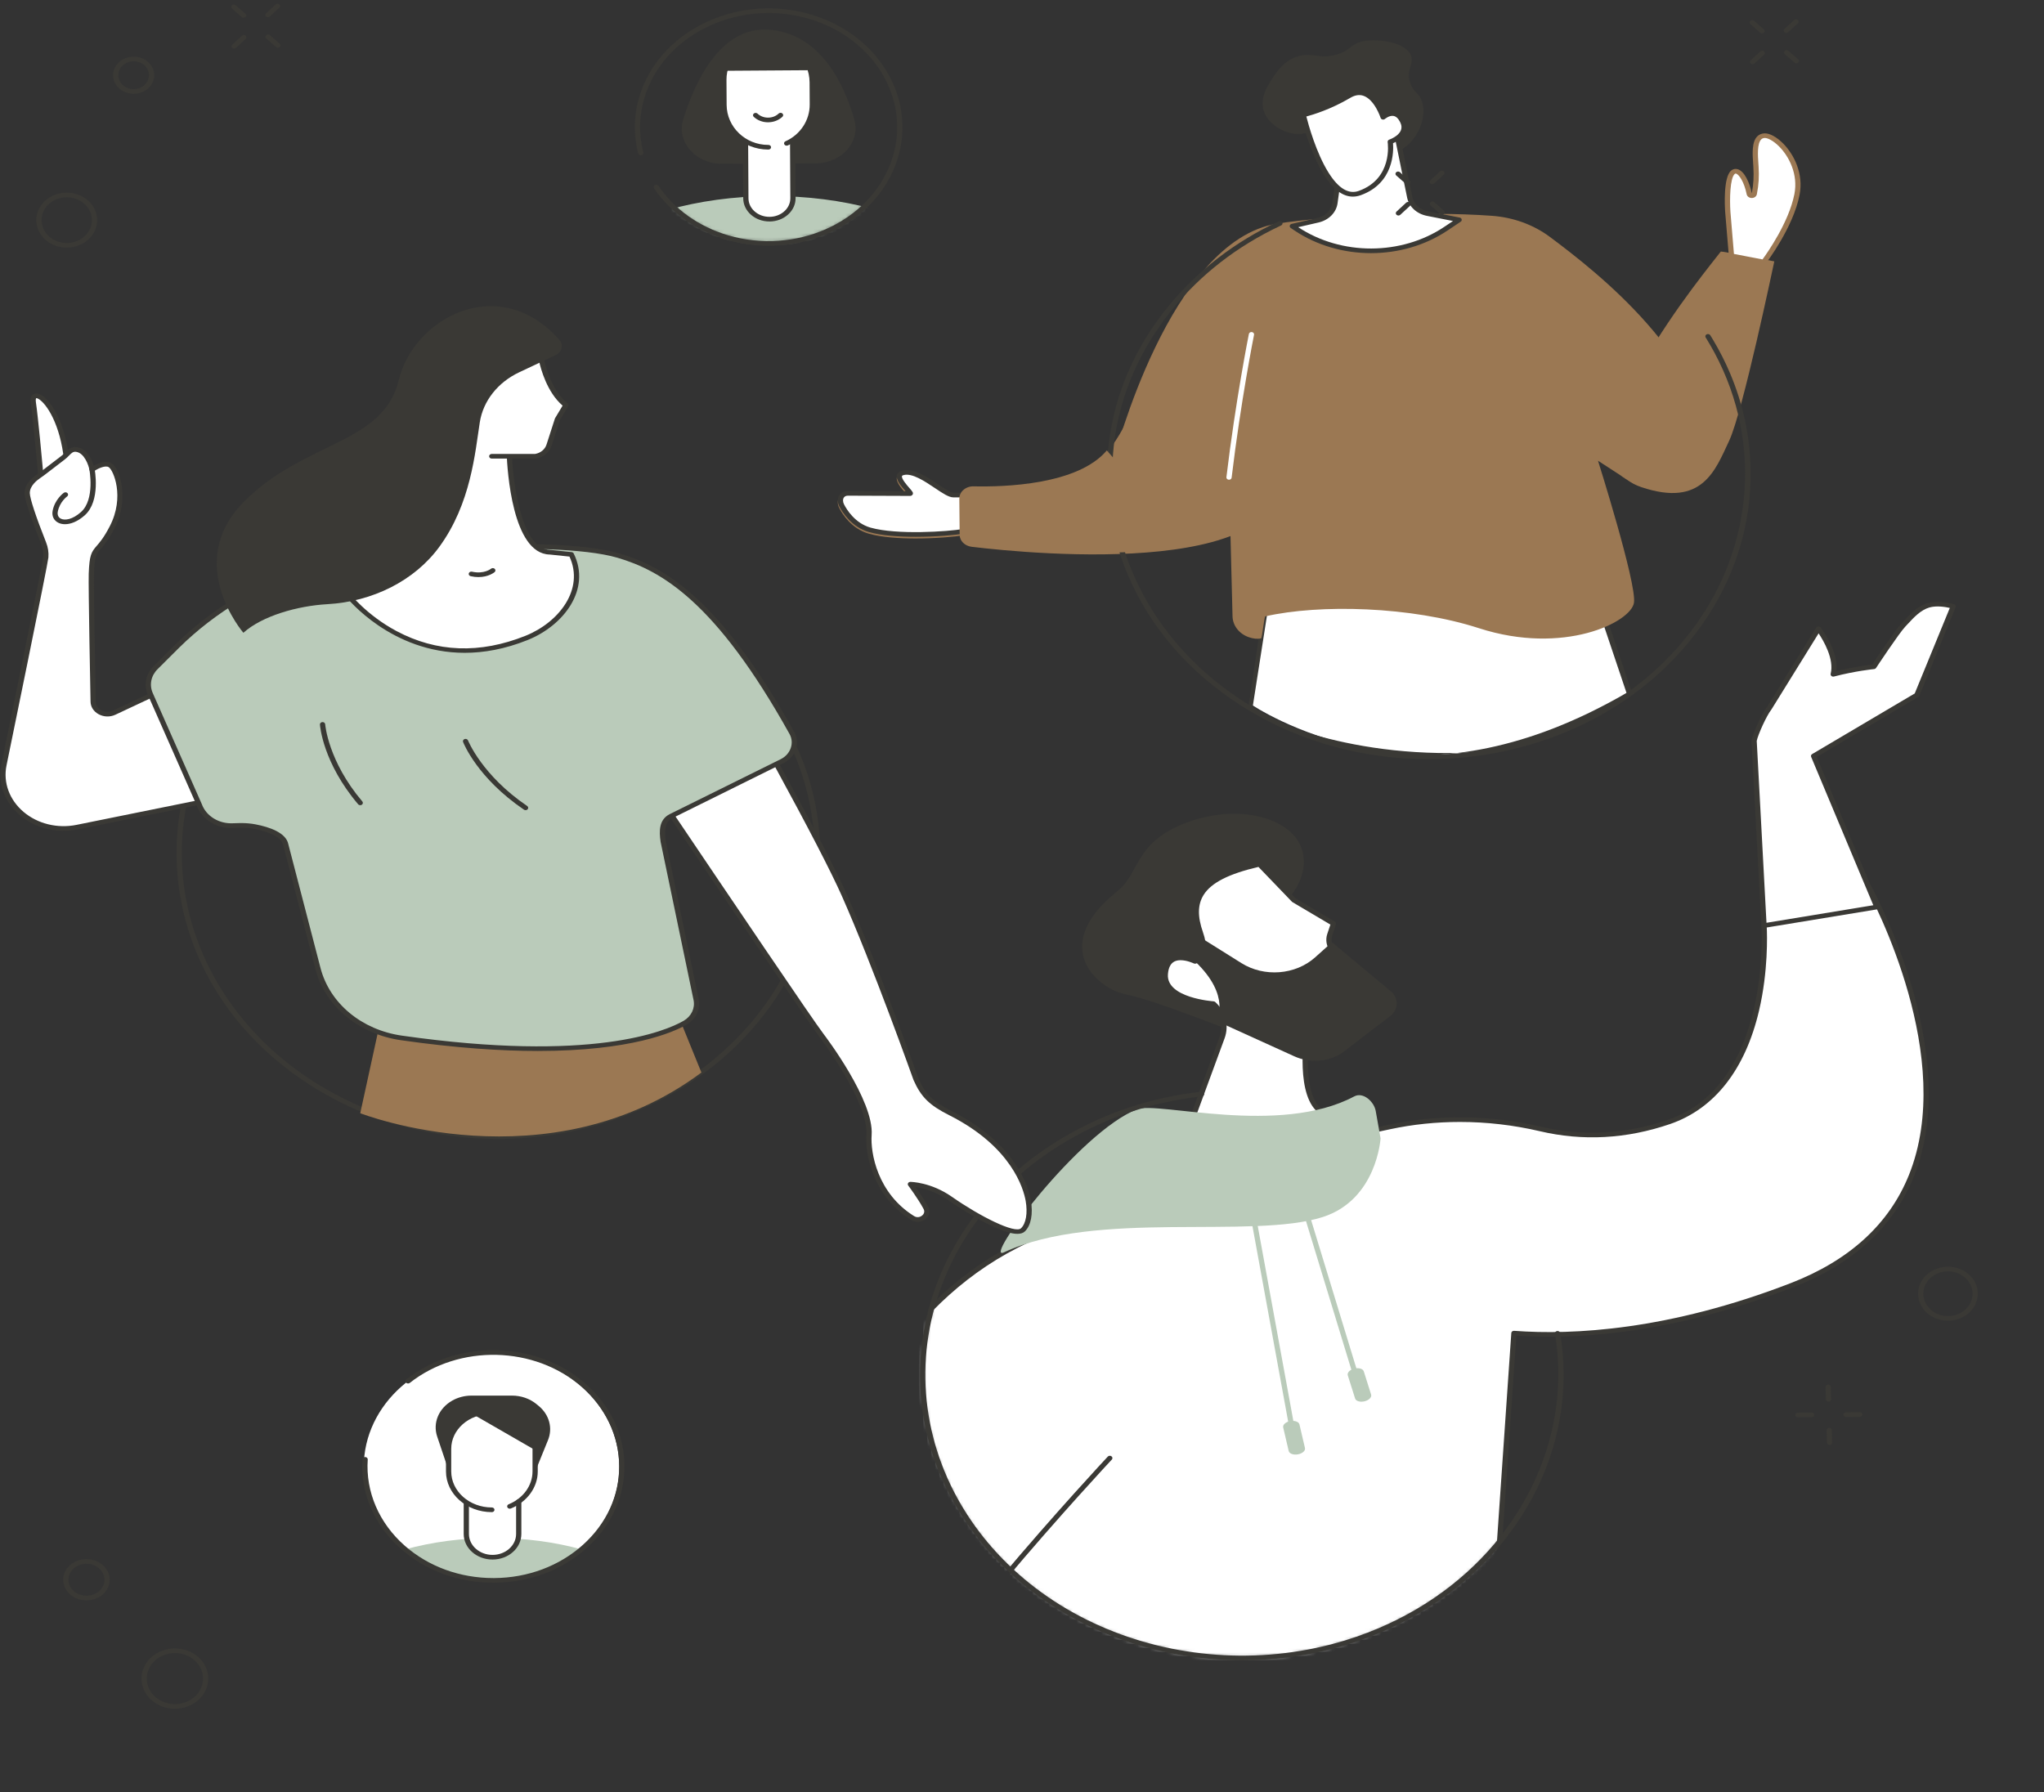 <svg width="504" height="442" viewBox="0 0 504 442" fill="none" xmlns="http://www.w3.org/2000/svg">
<rect x="0" y="0" width="504" height="442" fill="#333333" stroke="none"/>
<g clip-path="url(#clip0_1059_3191)">
<path d="M401.757 170.95L393.038 145.018L313.779 138.742L308.578 173.748C308.581 173.748 351.878 203.426 401.757 170.95Z" fill="white"/>
<path d="M366.765 185.342C332.854 187.885 310.667 176.429 308.249 175.063C307.965 174.902 307.899 173.972 307.942 173.674L313.143 138.668C313.189 138.365 313.505 138.148 313.841 138.174L393.099 144.45C393.363 144.47 393.587 144.631 393.662 144.855L402.382 170.787C402.433 170.94 402.456 171.136 402.318 171.238C394.19 177.341 381.651 182.284 366.765 185.342ZM308.835 174.609C318.442 180.139 351.218 199.787 401.058 170.874L392.545 145.556L314.344 139.364L308.835 174.609Z" fill="#3A3935"/>
<path d="M254.883 122.286C254.883 122.286 246.016 122.574 235.057 122.536C232.75 122.528 226.567 115.995 222.595 117.103C219.743 117.898 225.136 122.184 224.395 122.182C217.37 122.156 211.307 122.133 209.11 122.123C207.39 122.115 206.813 123.67 207.525 125.053C208.544 127.031 210.767 130.027 214.444 131.072C221.015 132.942 233.698 132.099 237.621 131.426C246.195 129.956 252.996 129.846 252.996 129.846L254.883 122.286Z" fill="white"/>
<path d="M225.79 132.786C221.631 132.786 217.323 132.49 214.247 131.614C209.962 130.396 207.707 126.785 206.937 125.287C206.438 124.316 206.466 123.248 207.015 122.499C207.469 121.883 208.236 121.544 209.114 121.549C211.197 121.559 216.748 121.579 223.303 121.605C223.274 121.572 223.245 121.541 223.219 121.511C222.185 120.336 220.769 118.728 221.189 117.541C221.304 117.214 221.608 116.779 222.404 116.557C225.144 115.793 228.584 118.091 231.347 119.936C232.769 120.886 234.377 121.962 235.061 121.964C245.883 122 254.772 121.717 254.861 121.714C255.062 121.707 255.252 121.783 255.381 121.918C255.51 122.053 255.559 122.234 255.516 122.407L253.626 129.968C253.563 130.225 253.304 130.411 253.006 130.416C252.937 130.416 246.156 130.544 237.743 131.986C235.592 132.355 230.799 132.786 225.79 132.786ZM209.094 122.693C208.643 122.693 208.307 122.838 208.098 123.121C207.79 123.539 207.796 124.204 208.112 124.815C208.813 126.174 210.849 129.448 214.64 130.528C221.105 132.368 233.771 131.504 237.496 130.867C244.694 129.634 250.722 129.349 252.469 129.29L254.068 122.881C251.607 122.95 243.987 123.139 235.049 123.108C233.935 123.103 232.444 122.109 230.56 120.848C228.033 119.161 224.888 117.059 222.786 117.648C222.467 117.737 222.429 117.846 222.415 117.882C222.197 118.499 223.624 120.119 224.233 120.81C224.986 121.666 225.27 121.987 225.034 122.407C224.917 122.622 224.67 122.751 224.391 122.751H224.388C217.363 122.726 211.297 122.703 209.103 122.693C209.103 122.693 209.1 122.693 209.094 122.693Z" fill="#9B7853"/>
<path d="M314.929 55.145C326.329 53.344 350.802 51.96 367.922 53.221C373.167 53.609 378.138 55.423 382.162 58.422C393.955 67.213 420.746 88.115 422.638 113.904C422.747 115.375 422.004 116.797 420.694 117.714L420.467 116.593C414.019 121.123 405.793 121.982 399.573 117.214L394.027 113.614C394.027 113.614 403.553 143.748 402.904 148.589C402.255 153.431 385.554 161.671 364.665 154.911C347.932 149.496 325.312 148.949 311.971 151.996C311.753 152.047 311.178 157.365 310.966 157.416C310.009 157.648 308.958 157.482 307.967 157.146C305.558 156.328 303.969 154.279 303.912 152.001L303.045 117.732L274.734 112.911C274.732 112.916 288.403 59.339 314.929 55.145Z" fill="#9B7853"/>
<path d="M437.5 64.453C437.181 65.862 429.743 101.517 426.365 108.695C422.913 116.039 419.739 125.179 404.701 120.124C382.241 112.573 421.977 65.202 424.314 62.027C424.395 61.92 437.509 64.417 437.5 64.453Z" fill="#9B7853"/>
<path d="M236.62 131.866L236.539 123.453C236.522 121.74 238.113 120.357 240.052 120.4C247.778 120.573 266.007 120.018 273.046 111.436C278.963 104.222 280.755 95.564 280.755 95.564C280.755 95.564 310.59 91.601 315.737 112.957C323.035 143.241 254.737 136.659 239.584 134.838C237.895 134.636 236.634 133.37 236.62 131.866Z" fill="#9B7853"/>
<path d="M426.938 63.089L426.033 52.292C426.033 52.292 425.462 44.032 427.297 42.487C428.647 41.353 430.56 44.026 431.318 47.785C431.444 48.409 432.444 48.412 432.565 47.79C433.036 45.339 433.13 43.558 432.975 41.043C432.812 38.334 432.229 33.559 435.112 33.454C437.996 33.35 444.67 39.972 443.085 47.986C441.5 56 434.888 64.612 434.888 64.612L426.938 63.089Z" fill="white"/>
<path d="M434.887 65.182C434.841 65.182 434.795 65.177 434.749 65.169L426.802 63.645C426.52 63.592 426.314 63.383 426.293 63.13L425.389 52.334C425.288 50.902 424.898 43.716 426.851 42.075C427.316 41.683 427.893 41.558 428.473 41.726C430.145 42.211 431.426 45.067 431.954 47.686C432.377 45.34 432.483 43.607 432.331 41.074L432.285 40.386C432.118 37.981 431.911 34.984 433.324 33.606C433.787 33.152 434.378 32.91 435.088 32.884C436.343 32.839 438.072 33.766 439.663 35.369C442.314 38.039 444.772 42.781 443.724 48.086C442.133 56.128 435.697 64.58 435.424 64.934C435.3 65.09 435.096 65.182 434.887 65.182ZM427.549 62.621L434.591 63.971C435.783 62.346 441.076 54.829 442.449 47.888C443.42 42.98 441.142 38.592 438.689 36.12C437.216 34.638 435.823 34.001 435.139 34.026C434.783 34.039 434.511 34.148 434.284 34.37C433.235 35.394 433.439 38.358 433.574 40.317L433.62 41.013C433.778 43.637 433.669 45.436 433.201 47.885C433.095 48.435 432.58 48.823 431.951 48.825C431.949 48.825 431.946 48.825 431.946 48.825C431.311 48.825 430.794 48.441 430.682 47.885C430.05 44.756 428.752 43.008 428.071 42.809C427.985 42.784 427.896 42.771 427.744 42.898C426.566 43.887 426.469 49.162 426.681 52.255L427.549 62.621Z" fill="#9B7853"/>
<path d="M324.771 32.827C322.919 32.085 321.96 33.321 319.197 32.985C316.264 32.628 313.036 30.712 311.824 27.906C310.362 24.52 312.47 21.292 313.797 19.256C315.118 17.23 316.801 14.975 319.719 14.001C323.525 12.732 325.116 14.682 329.473 13.484C333.014 12.511 332.756 11.005 335.909 10.212C338.537 9.552 346.111 9.93 347.808 13.484C348.882 15.739 346.565 17.113 347.719 20.453C348.414 22.459 349.506 22.706 350.301 24.255C352.277 28.098 349.802 34.85 345.088 37.11C338.692 40.181 327.968 34.106 324.771 32.827Z" fill="#3A3935"/>
<path d="M330.653 39.273L329.165 50.054C328.881 52.108 327.206 53.8 324.938 54.32L318.656 55.765L319.541 56.358C330.463 63.7 345.588 63.712 356.525 56.389L359.779 54.21L351.975 52.671C349.732 52.228 348.009 50.643 347.601 48.648L344.359 32.766L330.653 39.273Z" fill="white"/>
<path d="M338.057 62.425C331.386 62.425 324.714 60.555 319.15 56.815L318.266 56.221C318.068 56.088 317.976 55.869 318.025 55.655C318.073 55.441 318.257 55.27 318.496 55.214L324.78 53.77C326.805 53.303 328.275 51.82 328.528 49.986L330.016 39.205C330.041 39.021 330.165 38.858 330.352 38.772L344.057 32.264C344.238 32.177 344.456 32.172 344.646 32.253C344.833 32.332 344.965 32.485 345.002 32.666L348.245 48.548C348.607 50.322 350.129 51.724 352.122 52.116L359.925 53.655C360.172 53.703 360.362 53.874 360.417 54.091C360.468 54.307 360.376 54.534 360.175 54.666L356.921 56.845C351.364 60.565 344.709 62.425 338.057 62.425ZM320.107 56.022C330.745 63.065 345.528 63.037 356.134 55.935L358.277 54.501L351.835 53.229C349.333 52.735 347.42 50.977 346.967 48.75L343.882 33.64L331.256 39.633L329.809 50.121C329.49 52.422 327.643 54.287 325.104 54.87L320.107 56.022Z" fill="#3A3935"/>
<path d="M342.798 34.953C342.798 34.953 347.618 33.35 345.808 29.831C343.996 26.315 341.049 28.912 341.049 28.912C341.049 28.912 338.309 20.248 332.554 23.665C326.798 27.082 321.344 28.323 321.344 28.323C321.344 28.323 323.371 37.043 327.01 42.845C329.205 46.343 331.988 48.782 335.268 47.605C344.249 44.386 342.798 34.953 342.798 34.953Z" fill="white"/>
<path d="M333.583 48.486C331.082 48.486 328.689 46.69 326.452 43.123C322.804 37.31 320.8 28.8 320.716 28.441C320.647 28.142 320.854 27.849 321.187 27.773C321.242 27.76 326.61 26.512 332.196 23.194C333.71 22.294 335.189 22.07 336.588 22.526C339.233 23.388 340.781 26.491 341.384 27.972C341.981 27.64 342.863 27.307 343.817 27.459C344.888 27.63 345.755 28.351 346.399 29.6C346.959 30.691 347.016 31.733 346.562 32.698C345.893 34.128 344.282 34.971 343.486 35.313C343.638 37.254 343.725 45.197 335.519 48.137C334.867 48.369 334.221 48.486 333.583 48.486ZM322.112 28.729C322.609 30.678 324.536 37.716 327.584 42.572C330.025 46.461 332.526 47.979 335.031 47.08C343.426 44.071 342.214 35.399 342.159 35.032C342.119 34.77 342.291 34.518 342.57 34.423C342.59 34.416 344.701 33.692 345.367 32.258C345.681 31.587 345.632 30.871 345.221 30.074C344.764 29.187 344.213 28.685 343.584 28.586C342.556 28.423 341.519 29.312 341.507 29.322C341.344 29.465 341.108 29.521 340.887 29.47C340.666 29.419 340.491 29.266 340.427 29.073C340.413 29.027 338.951 24.517 336.137 23.602C335.134 23.276 334.083 23.454 332.917 24.147C328.181 26.955 323.7 28.303 322.112 28.729Z" fill="#3A3935"/>
<path d="M303.045 118.302C303.022 118.302 302.999 118.302 302.976 118.299C302.62 118.266 302.365 117.986 302.402 117.672C304.685 98.618 307.911 82.514 307.945 82.353C308.008 82.042 308.344 81.836 308.695 81.892C309.045 81.948 309.281 82.244 309.218 82.555C309.186 82.715 305.966 98.781 303.689 117.795C303.651 118.085 303.37 118.302 303.045 118.302Z" fill="white"/>
<path d="M152.69 361.747C152.69 346.303 138.591 333.781 121.195 333.781C103.801 333.781 89.699 346.303 89.699 361.747C89.699 377.193 103.798 389.712 121.195 389.712C138.591 389.712 152.69 377.191 152.69 361.747Z" fill="white"/>
<path d="M143.365 382.076C137.692 386.826 130.05 389.743 121.632 389.743C113.216 389.743 105.574 386.826 99.898 382.076C106.461 380.272 113.834 379.258 121.632 379.258C129.429 379.258 136.802 380.272 143.365 382.076Z" fill="#BACBBA"/>
<path d="M111.481 345.405C112.908 344.589 114.571 344.156 116.269 344.156H126.264C128.495 344.156 130.643 344.905 132.281 346.253L132.829 346.704C135.426 348.845 136.333 352.152 135.13 355.113L131.844 363.206L110.772 363.089L107.796 354.247C106.67 350.896 108.172 347.296 111.481 345.405Z" fill="#3A3935"/>
<path d="M116.696 348.936C116.742 348.918 116.833 348.883 116.833 348.883L131.958 357.597V362.854C131.958 365.861 130.372 368.536 127.908 370.272V378.28C127.908 381.448 125.016 384.013 121.446 384.013C117.876 384.013 114.984 381.448 114.984 378.28V370.478C112.341 368.755 110.621 365.988 110.621 362.854V357.279C110.621 353.566 113.114 350.368 116.696 348.936Z" fill="white"/>
<path d="M121.285 372.893C115.047 372.893 109.969 368.39 109.969 362.853V357.278C109.969 351.917 114.886 347.555 120.926 347.555H131.952C132.308 347.555 132.598 347.812 132.598 348.128V362.851C132.598 366.778 129.996 370.365 125.966 371.994C125.639 372.123 125.257 371.999 125.11 371.708C124.961 371.42 125.105 371.079 125.432 370.949C129.002 369.507 131.305 366.329 131.305 362.851V348.701H120.926C115.595 348.701 111.261 352.549 111.261 357.276V362.851C111.261 367.753 115.756 371.741 121.282 371.741C121.638 371.741 121.928 371.999 121.928 372.315C121.928 372.631 121.641 372.893 121.285 372.893Z" fill="#3A3935"/>
<path d="M121.639 390.296C113.088 390.296 105.035 387.366 98.943 382.033C92.292 376.211 88.805 368.123 89.382 359.842C89.405 359.526 89.704 359.281 90.069 359.304C90.425 359.324 90.698 359.594 90.675 359.913C90.123 367.863 93.469 375.63 99.854 381.218C105.704 386.337 113.433 389.15 121.641 389.15C121.713 389.15 121.785 389.15 121.86 389.15C130.149 389.099 137.92 386.189 143.739 380.953C149.561 375.716 152.735 368.783 152.68 361.429C152.623 354.075 149.343 347.18 143.441 342.015C131.837 331.858 113.215 331.423 101.046 341.024C100.779 341.235 100.371 341.212 100.132 340.975C99.894 340.738 99.92 340.377 100.187 340.165C112.861 330.164 132.26 330.617 144.348 341.197C150.494 346.576 153.912 353.759 153.973 361.419C154.03 369.078 150.724 376.302 144.658 381.755C138.595 387.208 130.499 390.24 121.865 390.294C121.788 390.296 121.713 390.296 121.639 390.296Z" fill="#3A3935"/>
<path d="M121.444 384.584C117.524 384.584 114.336 381.755 114.336 378.277V370.674C114.336 370.358 114.626 370.1 114.982 370.1C115.338 370.1 115.628 370.358 115.628 370.674V378.277C115.628 381.121 118.236 383.437 121.444 383.437C124.652 383.437 127.26 381.124 127.26 378.277V370.269C127.26 369.953 127.55 369.695 127.907 369.695C128.263 369.695 128.553 369.953 128.553 370.269V378.277C128.553 381.753 125.365 384.584 121.444 384.584Z" fill="#3A3935"/>
<mask id="mask0_1059_3191" style="mask-type:luminance" maskUnits="userSpaceOnUse" x="180" y="132" width="324" height="277">
<path d="M431.821 137.735L237.438 185.237L180.312 270.032L230.81 319.025C224.347 338.207 227.182 359.7 240.644 377.679C264.689 409.798 313.531 418.543 349.734 397.208C371.579 384.335 383.826 363.456 384.825 341.861L459.847 329.492L503.092 248.282L492.023 132.078L431.821 137.735Z" fill="white"/>
</mask>
<g mask="url(#mask0_1059_3191)">
<path d="M305.856 255.103C305.856 255.103 284.735 246.572 277.65 245.224C270.564 243.876 258.453 233.375 275.516 219.771C281.044 215.362 279.723 208.021 291.734 203.183C303.745 198.344 316.176 200.92 320.111 207.494C324.045 214.068 318.847 222.286 313.579 224.722C308.312 227.158 305.856 255.103 305.856 255.103Z" fill="#3A3935"/>
<path d="M296.424 269.227L290.686 284.829C290.686 284.829 330.082 282.721 328.574 277.541C328.146 276.073 327.141 275.006 325.915 274.234C319.86 270.412 322.325 254.557 322.325 254.557L332.805 246.681C334.726 245.236 335.103 242.737 333.678 240.897L328.569 234.297C327.707 233.184 327.454 231.785 327.885 230.488L328.79 227.756L319.033 221.98L310.523 213.133C296.941 216.226 292.814 221.009 296.005 230.101C298.05 235.931 294.664 237.075 294.664 237.075C294.664 237.075 287.817 233.732 287.334 240.219C286.852 246.707 299.196 247.499 299.196 247.499C301.591 249.729 302.413 252.944 301.336 255.872L296.424 269.227Z" fill="white"/>
<path d="M290.687 285.402C290.489 285.402 290.299 285.321 290.175 285.178C290.043 285.028 290.006 284.829 290.072 284.648L295.811 269.046L300.722 255.691C301.701 253.029 301 250.121 298.892 248.05C297.017 247.892 286.206 246.692 286.692 240.179C286.844 238.127 287.622 236.749 289.004 236.076C291.057 235.08 293.737 236.038 294.656 236.425C295.282 236.051 296.916 234.614 295.391 230.267C293.915 226.06 294.001 222.737 295.658 220.105C297.752 216.774 302.425 214.382 310.366 212.572C310.607 212.519 310.86 212.588 311.018 212.756L319.468 221.544L329.15 227.278C329.385 227.418 329.491 227.675 329.411 227.917L328.506 230.649C328.13 231.785 328.348 232.996 329.104 233.969L334.213 240.568C335.833 242.66 335.408 245.476 333.225 247.117L322.937 254.851C322.676 256.739 320.993 270.419 326.292 273.765C327.8 274.716 328.776 275.939 329.201 277.396C329.354 277.921 329.224 278.451 328.828 278.935C325.135 283.438 294.237 285.214 290.724 285.402C290.713 285.402 290.698 285.402 290.687 285.402ZM291.106 236.785C290.586 236.785 290.072 236.869 289.621 237.088C288.653 237.559 288.102 238.624 287.981 240.258C287.545 246.1 299.125 246.921 299.243 246.929C299.403 246.939 299.553 247.002 299.665 247.104C302.227 249.489 303.103 252.919 301.951 256.051L291.6 284.202C301.601 283.621 325.054 281.588 327.785 278.26C328.004 277.995 327.989 277.812 327.952 277.684C327.607 276.494 326.797 275.49 325.545 274.7C319.244 270.723 321.588 255.139 321.691 254.479C321.711 254.338 321.791 254.211 321.912 254.119L332.392 246.243C334.067 244.984 334.391 242.826 333.151 241.221L328.041 234.621C327.065 233.36 326.783 231.795 327.268 230.328L328.041 228.001L318.681 222.459C318.632 222.431 318.586 222.395 318.549 222.355L310.303 213.78C302.965 215.493 298.668 217.687 296.793 220.67C295.299 223.045 295.248 225.988 296.632 229.933C298.835 236.204 295.064 237.559 294.903 237.615C294.725 237.674 294.527 237.664 294.36 237.582C294.331 237.567 292.697 236.785 291.106 236.785Z" fill="#3A3935"/>
<path d="M292.796 229.161L306.094 237.496C311.732 241.03 319.426 240.431 324.283 236.079L328.433 232.359L343.259 244.719C345.045 246.572 344.672 249.383 342.449 250.817L330.883 259.677C327.459 261.886 322.924 262.199 319.153 260.49L299.922 251.755C299.922 251.755 303.71 245.657 294.663 237.073C285.616 228.488 292.796 229.161 292.796 229.161Z" fill="#3A3935"/>
<path d="M459.943 217.141L434.964 228.243C434.964 228.243 437.825 267.644 411.557 276.662C398.92 281.001 387.876 280.3 379.815 278.405C367.611 275.535 354.816 275.299 342.543 277.928L293.238 288.487C265.991 294.323 245.266 313.986 240.564 338.504C235.538 364.719 230.09 399.317 229.4 428.883C229.274 434.333 235.234 438.267 241.07 436.558L368.447 399.231L373.292 328.755C389.218 329.937 412.47 328.286 441.774 316.96C503.734 293.01 459.943 217.141 459.943 217.141Z" fill="white"/>
<path d="M238.251 437.536C236.258 437.536 234.305 436.97 232.633 435.874C230.103 434.215 228.69 431.662 228.756 428.867C229.463 398.573 235.224 362.953 239.929 338.404C244.679 313.639 265.545 293.825 293.091 287.926L342.396 277.367C354.565 274.76 367.564 274.926 379.983 277.846C390.351 280.285 400.895 279.704 411.326 276.124C436.845 267.363 434.349 228.665 434.32 228.275C434.303 228.046 434.444 227.829 434.676 227.725L459.655 216.623C459.973 216.483 460.358 216.595 460.519 216.875C460.76 217.293 484.47 258.98 471.904 290.159C466.907 302.558 456.857 311.751 442.034 317.479C412.081 329.055 388.55 330.368 373.897 329.369L369.092 399.261C369.075 399.495 368.9 399.696 368.65 399.77L241.273 437.097C240.276 437.39 239.259 437.536 238.251 437.536ZM359.99 276.674C354.143 276.674 348.333 277.275 342.7 278.483L293.395 289.042C266.355 294.834 245.868 314.286 241.207 338.598C236.508 363.108 230.758 398.667 230.051 428.892C229.994 431.311 231.217 433.52 233.403 434.952C235.577 436.376 238.3 436.764 240.871 436.009L367.831 398.804L372.651 328.716C372.662 328.561 372.742 328.418 372.872 328.316C373.004 328.214 373.176 328.166 373.348 328.179C387.804 329.251 411.363 328.084 441.52 316.429C456.004 310.831 465.818 301.862 470.689 289.774C482.318 260.911 462.308 222.754 459.655 217.907L435.635 228.581C435.733 230.51 436.02 239.461 433.748 249.18C430.342 263.742 422.748 273.43 411.794 277.189C401.104 280.858 390.288 281.452 379.653 278.949C373.188 277.436 366.565 276.674 359.99 276.674Z" fill="#3A3935"/>
<path d="M432.52 182.681C432.769 181.177 434.984 176.257 436.233 174.664L448.388 155.054C448.388 155.054 453.265 161.358 452.03 166.281C457.472 164.862 462.036 164.426 462.036 164.426C462.036 164.426 467.717 155.813 469.311 154.147C470.905 152.483 472.872 150.006 475.569 149.252C478.272 148.495 481.618 149.537 481.618 149.537L472.66 171.38L447.187 186.434L462.788 223.669L434.961 228.243L432.52 182.681Z" fill="white"/>
<path d="M434.963 228.816C434.819 228.816 434.675 228.773 434.56 228.691C434.414 228.589 434.325 228.434 434.316 228.268L431.872 182.708C431.869 182.67 431.872 182.634 431.878 182.598C432.136 181.047 434.368 176.057 435.681 174.363L447.818 154.778C447.927 154.605 448.128 154.49 448.352 154.483C448.568 154.475 448.792 154.567 448.918 154.732C449.11 154.982 453.381 160.573 452.824 165.485C457.014 164.461 460.57 164.015 461.639 163.893C462.598 162.445 467.34 155.324 468.816 153.779C469.037 153.55 469.261 153.305 469.497 153.051C470.999 151.428 472.868 149.409 475.37 148.709C478.245 147.903 481.683 148.956 481.826 149.002C481.99 149.053 482.122 149.16 482.197 149.297C482.272 149.435 482.28 149.595 482.22 149.738L473.262 171.58C473.216 171.695 473.127 171.794 473.012 171.861L447.965 186.663L463.391 223.473C463.457 223.631 463.442 223.809 463.347 223.957C463.253 224.104 463.089 224.206 462.902 224.237L435.075 228.811C435.04 228.813 435.003 228.816 434.963 228.816ZM433.168 182.713L435.571 227.56L461.914 223.228L446.58 186.635C446.477 186.385 446.577 186.105 446.827 185.957L472.125 171.007L480.775 149.916C479.727 149.674 477.561 149.297 475.763 149.799C473.627 150.398 471.892 152.271 470.499 153.777C470.258 154.037 470.028 154.286 469.804 154.518C468.264 156.129 462.649 164.629 462.592 164.716C462.489 164.874 462.308 164.976 462.104 164.996C462.058 165.001 457.529 165.442 452.209 166.831C451.988 166.887 451.753 166.838 451.586 166.698C451.42 166.561 451.348 166.352 451.397 166.156C452.307 162.53 449.639 158.002 448.424 156.185L436.801 174.941C436.789 174.959 436.778 174.977 436.763 174.992C435.569 176.514 433.446 181.222 433.168 182.713Z" fill="#3A3935"/>
<path d="M194.066 409.961C194.066 409.961 199.236 319.644 265.53 301.43L283.305 349.179C283.305 349.179 220.062 415.86 213.996 436.642C207.927 457.424 194.066 409.961 194.066 409.961Z" fill="white"/>
<path d="M194.065 410.53C194.054 410.53 194.042 410.53 194.031 410.53C193.675 410.515 193.399 410.245 193.419 409.929C193.433 409.702 194.826 386.983 204.324 362.338C209.911 347.844 217.165 335.522 225.888 325.714C236.816 313.424 250.088 305.069 265.339 300.878C265.684 300.783 266.043 300.954 266.149 301.255C266.255 301.558 266.063 301.879 265.724 301.973C231.747 311.309 214.253 340.139 205.562 362.682C196.116 387.179 194.729 409.76 194.714 409.985C194.694 410.293 194.407 410.53 194.065 410.53Z" fill="#3A3935"/>
<path d="M213.994 437.212C213.925 437.212 213.854 437.201 213.785 437.181C213.446 437.079 213.268 436.75 213.383 436.452C222.18 413.746 272.645 359.742 273.154 359.199C273.38 358.957 273.788 358.921 274.064 359.125C274.34 359.329 274.377 359.691 274.147 359.933C273.639 360.473 223.326 414.317 214.606 436.824C214.514 437.061 214.261 437.212 213.994 437.212Z" fill="#3A3935"/>
<path d="M340.414 280.722L339.216 273.957C338.817 271.696 336.137 269.194 333.926 270.371C315.467 280.202 285.448 271.546 280.373 273.544C266.052 279.178 242.125 311.345 247.536 308.832C270.332 298.242 308.76 305.714 326.16 300.12C339.518 295.827 340.414 280.722 340.414 280.722Z" fill="#BACBBA"/>
<path d="M318.462 352.118C318.149 352.118 317.876 351.917 317.824 351.637L307.278 293.899C307.221 293.586 307.462 293.293 307.812 293.242C308.168 293.191 308.496 293.405 308.553 293.716L319.1 351.453C319.157 351.767 318.916 352.06 318.565 352.111C318.531 352.116 318.496 352.118 318.462 352.118Z" fill="#BACBBA"/>
<path d="M334.225 339.475C333.941 339.475 333.68 339.307 333.602 339.052L319.523 292.918C319.428 292.613 319.632 292.297 319.977 292.215C320.322 292.134 320.678 292.312 320.77 292.618L334.852 338.751C334.946 339.057 334.742 339.373 334.398 339.454C334.34 339.47 334.283 339.475 334.225 339.475Z" fill="#BACBBA"/>
<path d="M318.131 350.446C317.022 350.65 316.25 351.346 316.402 352L317.763 357.825C317.916 358.48 318.938 358.845 320.044 358.641C321.152 358.437 321.925 357.741 321.773 357.086L320.411 351.261C320.262 350.609 319.24 350.245 318.131 350.446Z" fill="#BACBBA"/>
<path d="M333.93 337.499C332.842 337.769 332.124 338.51 332.328 339.155L334.14 344.883C334.344 345.525 335.392 345.828 336.481 345.556C337.569 345.286 338.287 344.544 338.083 343.899L336.271 338.171C336.067 337.529 335.019 337.226 333.93 337.499Z" fill="#BACBBA"/>
</g>
<path d="M306.316 409.425C296.801 409.425 287.349 407.911 278.442 404.974C263.849 400.158 250.727 391.514 241.191 379.419C240.824 378.952 240.459 378.478 240.103 378.002C240.097 377.994 240.091 377.987 240.086 377.979C231.355 366.306 226.831 352.908 226.828 339.212C226.828 334.536 227.354 329.825 228.422 325.136C232.613 306.706 244.644 290.826 262.298 280.425C262.31 280.42 262.319 280.412 262.33 280.407C262.339 280.402 262.347 280.397 262.356 280.392C262.356 280.392 262.359 280.392 262.359 280.389C262.367 280.384 262.379 280.379 262.387 280.374C262.387 280.374 262.387 280.374 262.39 280.374C272.678 274.33 284.054 270.576 296.212 269.216C296.568 269.175 296.89 269.399 296.936 269.713C296.982 270.026 296.729 270.314 296.376 270.355C296.281 270.365 296.186 270.375 296.091 270.388C296.089 270.388 296.089 270.388 296.086 270.388C284.201 271.756 273.074 275.456 263.019 281.383C246.706 290.997 235.272 305.363 230.527 322.102C230.525 322.114 230.522 322.13 230.516 322.142C225.159 341.029 229.045 361.159 241.183 377.372C264.992 409.178 313.531 417.864 349.374 396.741C349.383 396.736 349.392 396.73 349.397 396.728C349.397 396.728 349.4 396.725 349.403 396.725C349.409 396.723 349.415 396.718 349.42 396.715C349.42 396.715 349.423 396.713 349.426 396.713C349.429 396.71 349.438 396.707 349.44 396.705C373.112 382.726 386.375 358.045 383.96 333.043C383.96 333.041 383.96 333.038 383.96 333.036C383.845 331.861 383.699 330.686 383.515 329.509L383.46 329.16C383.46 329.157 383.46 329.157 383.46 329.155V329.152C383.446 329.063 383.432 328.971 383.414 328.882C383.409 328.854 383.409 328.826 383.409 328.798C383.409 328.518 383.638 328.273 383.96 328.23C384.313 328.184 384.644 328.4 384.695 328.714C384.733 328.933 384.767 329.152 384.802 329.371L384.804 329.389V329.392C384.839 329.613 384.873 329.835 384.905 330.057C385.336 333.043 385.551 336.042 385.551 339.034C385.551 347.05 384.006 355.026 380.97 362.622C380.315 364.257 379.592 365.875 378.802 367.473C378.497 368.085 378.184 368.691 377.863 369.292C377.86 369.3 377.854 369.308 377.851 369.315C377.848 369.32 377.845 369.326 377.842 369.331C377.842 369.333 377.842 369.333 377.84 369.336C376.085 372.61 374.057 375.744 371.774 378.715C371.768 378.726 371.759 378.736 371.751 378.748C366.053 386.163 358.869 392.478 350.397 397.518C350.391 397.52 350.385 397.523 350.382 397.528C350.377 397.531 350.377 397.533 350.371 397.536C350.279 397.589 350.187 397.645 350.098 397.699C336.622 405.628 321.386 409.425 306.316 409.425Z" fill="#3A3935"/>
<path d="M150.9 276.327C141.994 279.298 132.548 280.83 123.044 280.858C107.474 280.903 91.764 276.906 78.044 268.558C77.513 268.234 76.987 267.906 76.462 267.572C76.453 267.567 76.444 267.559 76.436 267.554C63.635 259.352 54.088 248.222 48.657 235.399C46.801 231.022 45.429 226.448 44.567 221.726C41.184 203.166 46.152 184.547 58.554 169.302C58.56 169.294 58.568 169.284 58.574 169.276C58.58 169.269 58.586 169.261 58.591 169.253C58.591 169.253 58.591 169.251 58.594 169.251C58.6 169.243 58.609 169.235 58.614 169.225C58.614 169.225 58.614 169.225 58.614 169.223C65.846 160.355 75.011 153.289 85.853 148.224C86.169 148.073 86.56 148.183 86.726 148.463C86.893 148.744 86.772 149.09 86.456 149.238C86.37 149.279 86.287 149.317 86.204 149.358C86.201 149.358 86.201 149.36 86.198 149.36C75.614 154.349 66.668 161.285 59.602 169.972C48.14 184.06 43.134 201.079 45.328 218.225C45.331 218.238 45.334 218.253 45.334 218.269C47.804 237.619 59.424 255.252 77.214 266.642C112.11 288.986 160.99 281.974 186.172 251.014C186.178 251.007 186.184 251.002 186.19 250.994C186.19 250.994 186.192 250.991 186.192 250.989C186.195 250.984 186.201 250.979 186.204 250.973C186.204 250.973 186.207 250.971 186.207 250.968C186.21 250.966 186.213 250.961 186.215 250.956C202.833 230.484 205.464 203.24 193.295 180.592C193.295 180.59 193.292 180.587 193.292 180.587C192.721 179.522 192.115 178.47 191.477 177.425L191.287 177.117C191.287 177.114 191.287 177.114 191.285 177.114V177.112C191.236 177.033 191.184 176.951 191.135 176.872C191.121 176.847 191.107 176.821 191.095 176.796C190.983 176.533 191.104 176.233 191.388 176.092C191.698 175.94 192.095 176.039 192.267 176.317C192.388 176.51 192.508 176.704 192.626 176.898L192.637 176.915V176.918C192.758 177.117 192.876 177.313 192.994 177.509C194.582 180.169 195.972 182.909 197.155 185.709C200.332 193.213 202.049 201.161 202.216 209.218C202.253 210.953 202.216 212.693 202.11 214.436C202.069 215.104 202.015 215.769 201.954 216.434C201.954 216.442 201.952 216.449 201.952 216.459C201.952 216.465 201.952 216.472 201.949 216.477C201.949 216.48 201.949 216.48 201.949 216.482C201.604 220.096 200.949 223.66 199.99 227.156C199.987 227.169 199.984 227.182 199.981 227.195C197.586 235.914 193.364 244.066 187.433 251.427C187.43 251.432 187.425 251.437 187.422 251.44C187.419 251.442 187.416 251.445 187.413 251.45C187.35 251.529 187.284 251.608 187.221 251.687C177.766 263.314 165.008 271.623 150.9 276.327Z" fill="#3A3935"/>
<path d="M380.342 182.679C371.435 185.65 361.989 187.181 352.485 187.209C336.916 187.255 321.205 183.257 307.485 174.909C306.957 174.586 306.428 174.257 305.903 173.923C305.894 173.918 305.886 173.911 305.877 173.906C293.076 165.703 283.529 154.573 278.098 141.751C276.243 137.373 274.87 132.8 274.008 128.078C270.625 109.518 275.594 90.899 287.995 75.653C288.001 75.646 288.01 75.635 288.016 75.628C288.021 75.62 288.027 75.612 288.033 75.605C288.033 75.605 288.033 75.602 288.036 75.602C288.041 75.595 288.05 75.587 288.056 75.577C288.056 75.577 288.056 75.577 288.056 75.574C295.288 66.707 304.452 59.641 315.295 54.575C315.611 54.425 316.001 54.535 316.168 54.815C316.334 55.095 316.214 55.442 315.898 55.59C315.812 55.63 315.728 55.669 315.645 55.709C315.642 55.709 315.642 55.712 315.639 55.712C305.056 60.701 296.109 67.637 289.044 76.323C277.581 90.412 272.575 107.431 274.769 124.577C274.772 124.59 274.775 124.605 274.775 124.62C277.245 143.97 288.866 161.603 306.655 172.993C341.551 195.338 390.431 188.325 415.614 157.366C415.619 157.358 415.625 157.353 415.631 157.345C415.631 157.345 415.634 157.343 415.634 157.34C415.637 157.335 415.642 157.33 415.645 157.325C415.645 157.325 415.648 157.322 415.648 157.32C415.651 157.317 415.654 157.312 415.657 157.307C432.275 136.836 434.906 109.591 422.736 86.944C422.736 86.941 422.734 86.939 422.734 86.939C422.162 85.874 421.556 84.821 420.918 83.777L420.729 83.468C420.729 83.466 420.729 83.466 420.726 83.466V83.463C420.677 83.384 420.625 83.303 420.577 83.224C420.562 83.198 420.548 83.173 420.536 83.147C420.424 82.885 420.545 82.584 420.829 82.444C421.14 82.291 421.536 82.39 421.708 82.668C421.829 82.862 421.95 83.055 422.067 83.249L422.079 83.267V83.269C422.199 83.468 422.317 83.665 422.435 83.861C424.023 86.521 425.413 89.26 426.597 92.061C429.773 99.565 431.491 107.512 431.657 115.569C431.695 117.305 431.657 119.045 431.551 120.788C431.511 121.455 431.456 122.12 431.396 122.785C431.396 122.793 431.393 122.801 431.393 122.811C431.393 122.816 431.39 122.824 431.39 122.829C431.39 122.831 431.39 122.831 431.39 122.834C431.045 126.447 430.391 130.012 429.431 133.508C429.428 133.521 429.426 133.533 429.423 133.546C427.027 142.266 422.805 150.417 416.875 157.779C416.872 157.784 416.866 157.789 416.863 157.791C416.86 157.794 416.857 157.796 416.854 157.802C416.791 157.881 416.725 157.96 416.662 158.038C407.207 169.668 394.449 177.975 380.342 182.679Z" fill="#3A3935"/>
<path d="M95.109 245.75L88.828 274.521C88.828 274.521 135.186 292.615 172.952 264.484L165.329 245.753H95.109V245.75Z" fill="#9B7853"/>
<path d="M10.181 118.519C10.181 118.519 8.834 103.386 8.214 99.304C7.51 94.662 15.098 99.521 16.471 113.798L10.181 118.519Z" fill="white"/>
<path d="M10.182 119.095C10.099 119.095 10.013 119.079 9.933 119.051C9.709 118.97 9.556 118.781 9.536 118.567C9.522 118.417 8.181 103.403 7.572 99.383C7.414 98.343 7.615 97.627 8.172 97.26C8.419 97.097 8.95 96.873 9.766 97.196C12.253 98.188 16.177 103.979 17.113 113.751C17.13 113.937 17.047 114.118 16.886 114.238L10.599 118.96C10.481 119.049 10.332 119.095 10.182 119.095ZM8.973 98.177C8.959 98.177 8.95 98.18 8.945 98.18C8.899 98.21 8.741 98.481 8.856 99.23C9.372 102.631 10.401 113.784 10.725 117.362L15.794 113.555C14.87 104.586 11.443 99.482 9.479 98.363C9.209 98.205 9.039 98.177 8.973 98.177Z" fill="#3A3935"/>
<path d="M0.971 188.65C0.971 188.65 11.155 139.082 11.285 137.433C11.379 136.241 11.193 135.048 10.745 133.92C9.435 130.62 6.724 123.567 6.698 121.594C6.672 119.571 8.634 118.027 9.504 117.441C10.021 117.094 10.515 116.722 11.006 116.345L15.578 112.839C16.716 112.011 17.27 110.643 18.835 110.849C21.822 111.241 22.698 115.785 22.698 115.785C22.698 115.785 25.59 113.759 27.167 114.725C28.744 115.693 31.398 122.754 27.653 130.006C23.907 137.258 22.81 133.93 22.517 141.454C22.402 144.461 22.962 172.967 22.962 172.967C22.962 175.329 25.797 176.845 28.152 175.739L48.404 166.229L55.15 196.654L19.022 203.967C8.556 206.087 -0.948 198.025 0.971 188.65Z" fill="white"/>
<path d="M15.681 204.879C11.709 204.879 7.851 203.533 4.907 201.036C1.105 197.81 -0.604 193.142 0.335 188.55C3.856 171.417 10.54 138.674 10.64 137.397C10.729 136.284 10.56 135.18 10.135 134.115C8.621 130.303 6.076 123.609 6.05 121.607C6.022 119.318 8.182 117.614 9.115 116.989C9.632 116.643 10.126 116.268 10.585 115.917L15.158 112.411C15.474 112.181 15.747 111.898 16.011 111.626C16.706 110.91 17.496 110.097 18.935 110.285C21.499 110.622 22.677 113.394 23.119 114.836C24.219 114.227 26.161 113.412 27.542 114.258C29.564 115.496 31.983 123.018 28.249 130.25C26.758 133.137 25.678 134.38 24.891 135.287C23.765 136.587 23.343 137.071 23.174 141.479C23.059 144.438 23.613 172.676 23.619 172.961C23.619 173.878 24.142 174.699 25.018 175.165C25.894 175.632 26.956 175.66 27.858 175.234L48.109 165.724C48.29 165.64 48.506 165.635 48.69 165.714C48.873 165.793 49.005 165.944 49.046 166.122L55.792 196.546C55.861 196.85 55.643 197.148 55.301 197.216L19.173 204.53C18.01 204.764 16.841 204.879 15.681 204.879ZM1.607 188.754C0.746 192.966 2.314 197.247 5.801 200.205C9.287 203.164 14.178 204.361 18.883 203.408L54.399 196.218L47.943 167.098L28.461 176.246C27.155 176.86 25.615 176.821 24.349 176.146C23.082 175.468 22.324 174.281 22.324 172.969C22.301 171.814 21.764 144.425 21.879 141.439C22.054 136.88 22.496 136.164 23.863 134.587C24.613 133.723 25.641 132.538 27.068 129.771C30.837 122.476 27.933 115.894 26.804 115.201C25.908 114.65 23.924 115.662 23.102 116.238C22.924 116.363 22.683 116.396 22.47 116.324C22.258 116.253 22.103 116.085 22.065 115.886C21.841 114.737 20.807 111.689 18.745 111.419C18.041 111.328 17.66 111.682 16.99 112.372C16.689 112.683 16.378 113.002 15.991 113.287L11.433 116.786C10.959 117.15 10.445 117.537 9.899 117.904C9.124 118.424 7.326 119.828 7.349 121.594C7.366 122.916 8.865 127.457 11.358 133.736C11.841 134.949 12.033 136.207 11.932 137.479C11.8 139.135 2.024 186.723 1.607 188.754Z" fill="#3A3935"/>
<path d="M16.032 129.267C15.429 129.267 14.9 129.15 14.473 128.953C13.304 128.423 12.729 127.287 12.973 125.987C13.508 123.134 15.644 121.589 15.736 121.526C16.015 121.327 16.423 121.368 16.647 121.615C16.871 121.862 16.825 122.224 16.546 122.423C16.529 122.435 14.702 123.773 14.251 126.179C14.099 126.991 14.395 127.631 15.067 127.934C15.995 128.357 17.839 128.171 19.978 126.26C23.488 123.128 22.026 115.68 22.012 115.604C21.949 115.293 22.181 114.995 22.535 114.939C22.888 114.883 23.221 115.089 23.287 115.403C23.353 115.731 24.878 123.518 20.9 127.07C19.079 128.683 17.37 129.267 16.032 129.267Z" fill="#3A3935"/>
<path d="M234.34 274.496C229.54 272.075 227.628 270.131 225.85 266.126C225.85 266.126 215.95 238.28 208.209 220.808C205.113 213.816 198.177 200.718 191.126 187.797L166.087 200.198C165.82 200.331 165.57 200.479 165.332 200.637C177.619 218.868 200.185 252.287 202.589 255.373C202.589 255.373 214.876 271.489 214.278 279.852C213.899 285.137 216.22 294.891 225.017 300.357C226.855 301.498 229.256 299.745 228.337 297.928C228.323 297.9 228.308 297.87 228.291 297.842C226.921 295.271 224.483 292.027 224.483 292.027C224.483 292.027 229.291 292.068 234.317 295.584C239.343 299.101 250.018 305.402 252.23 303.284C256.021 299.651 253.764 284.288 234.34 274.496Z" fill="white"/>
<path d="M250.866 304.265C245.754 304.265 234.466 296.417 233.918 296.032C230.661 293.754 227.479 292.987 225.767 292.729C226.603 293.902 227.961 295.881 228.877 297.596L228.926 297.693C229.466 298.763 229.153 299.941 228.125 300.692C227.094 301.447 225.729 301.5 224.647 300.825C215.166 294.934 213.296 284.507 213.632 279.813C214.209 271.741 202.175 255.851 202.052 255.69C199.662 252.625 177.671 220.063 164.775 200.926C164.606 200.674 164.677 200.351 164.942 200.175C165.22 199.989 165.49 199.831 165.772 199.693L190.813 187.292C190.969 187.215 191.152 187.197 191.322 187.246C191.491 187.294 191.632 187.401 191.71 187.544C200.4 203.469 206.156 214.589 208.813 220.595C216.47 237.887 226.367 265.671 226.468 265.949C228.199 269.853 230.04 271.667 234.662 273.993C250.619 282.038 253.637 292.859 254.183 295.983C254.769 299.347 254.218 302.219 252.707 303.666C252.273 304.084 251.641 304.265 250.866 304.265ZM224.486 291.45C224.489 291.45 224.489 291.45 224.492 291.45C224.695 291.453 229.578 291.534 234.719 295.13C241.592 299.935 250.277 304.308 251.759 302.889C252.986 301.714 253.425 299.135 252.908 296.162C252.385 293.165 249.479 282.784 234.024 274.995C229.156 272.541 227.105 270.518 225.253 266.334C225.138 266.018 215.255 238.269 207.612 221.016C204.996 215.107 199.355 204.198 190.845 188.591L166.404 200.697C166.335 200.73 166.269 200.766 166.2 200.804C179.127 219.986 200.771 252.029 203.123 255.046C203.634 255.716 215.531 271.425 214.925 279.89C214.606 284.359 216.381 294.289 225.39 299.887C226.111 300.336 226.852 300.142 227.303 299.808C227.754 299.477 228.107 298.873 227.748 298.162L227.711 298.093C226.373 295.586 223.969 292.375 223.946 292.345C223.814 292.169 223.802 291.94 223.914 291.754C224.029 291.565 224.247 291.45 224.486 291.45Z" fill="#3A3935"/>
<path d="M38.399 164.604L43.736 159.289C52.777 150.381 64.159 143.6 76.871 139.551L85.559 136.784C86.234 136.567 135.651 132.065 152.438 136.99C162.922 140.066 176.621 147.259 195.267 180.762C196.643 183.236 195.534 186.365 192.823 187.708L165.486 201.246C163.108 202.423 163.169 205.076 163.525 207.473L171.647 246.485C172.112 248.719 171.035 251 168.881 252.231C162.1 256.106 142.314 262.13 98.998 255.951C88.853 254.504 80.711 247.728 78.402 238.838L70.463 208.294C69.969 205.71 65.983 204.444 62.895 203.847C61.161 203.514 59.386 203.483 57.614 203.59C53.886 203.817 50.35 201.776 49.158 198.504L37.067 171.125C36.082 168.903 36.599 166.378 38.399 164.604Z" fill="#BACBBA"/>
<path d="M132.637 259.171C123.495 259.171 112.366 258.442 98.896 256.52C88.447 255.03 80.155 248.14 77.771 238.969L69.833 208.425C69.374 206.03 65.203 204.883 62.756 204.412C61.266 204.124 59.646 204.047 57.655 204.167C53.56 204.414 49.806 202.162 48.539 198.686L36.462 171.337C35.385 168.896 35.942 166.17 37.918 164.223L43.252 158.91C52.336 149.961 63.885 143.082 76.654 139.015L85.339 136.248C85.658 136.146 135.532 131.429 152.641 136.449C163.684 139.687 177.45 147.457 195.846 180.511C197.377 183.26 196.162 186.715 193.135 188.214L165.801 201.752C163.77 202.758 163.834 205.174 164.164 207.403L172.283 246.384C172.8 248.874 171.605 251.361 169.233 252.716C165.979 254.574 155.585 259.171 132.637 259.171ZM59.358 202.964C60.703 202.964 61.897 203.071 63.032 203.291C66.409 203.943 70.551 205.324 71.1 208.201L79.032 238.712C81.296 247.426 89.174 253.97 99.102 255.387C145.935 262.068 164.083 254.293 168.532 251.75C170.462 250.647 171.433 248.624 171.011 246.593L162.889 207.582C162.498 204.939 162.466 202.088 165.172 200.748L192.508 187.21C194.941 186.004 195.918 183.227 194.688 181.018C176.505 148.343 163.024 140.702 152.236 137.537C136.063 132.792 87.559 136.989 85.724 137.341L77.091 140.093C64.522 144.096 53.158 150.866 44.22 159.672L38.886 164.985L38.883 164.988C37.238 166.611 36.772 168.881 37.669 170.914L49.76 198.294C50.857 201.301 54.062 203.229 57.569 203.015C58.198 202.982 58.793 202.964 59.358 202.964Z" fill="#3A3935"/>
<path d="M129.596 199.787C129.458 199.787 129.32 199.748 129.203 199.669C117.743 191.887 114.322 183.333 114.184 182.972C114.067 182.674 114.248 182.345 114.584 182.243C114.92 182.138 115.29 182.299 115.405 182.597C115.44 182.681 118.857 191.199 129.987 198.757C130.271 198.951 130.326 199.31 130.107 199.562C129.984 199.71 129.791 199.787 129.596 199.787Z" fill="#3A3935"/>
<path d="M88.829 198.563C88.634 198.563 88.439 198.484 88.312 198.334C79.624 188.106 78.918 179.052 78.892 178.67C78.872 178.354 79.142 178.081 79.498 178.063C79.86 178.046 80.161 178.285 80.181 178.601C80.187 178.69 80.908 187.711 89.346 197.643C89.561 197.895 89.504 198.255 89.22 198.446C89.102 198.525 88.964 198.563 88.829 198.563Z" fill="#3A3935"/>
<path d="M129.808 157.317C102.253 168.338 85.646 146.597 85.646 146.597C85.187 146.146 84.678 145.754 84.133 145.418L84.368 145.344C84.684 145.244 84.997 145.142 85.308 145.035C97.612 140.816 105.435 130.004 105.134 118.293L104.961 111.566L125.563 111.375C125.563 111.375 126.105 135.987 135.615 136.171L140.871 136.716C144.803 144.694 139.053 153.62 129.808 157.317Z" fill="white"/>
<path d="M114.584 160.987C96.573 160.987 85.783 147.762 85.142 146.957C84.732 146.56 84.269 146.203 83.767 145.892C83.569 145.77 83.462 145.558 83.494 145.344C83.525 145.13 83.692 144.952 83.919 144.88L84.154 144.807C84.465 144.71 84.772 144.608 85.076 144.503C96.987 140.419 104.787 129.893 104.489 118.311L104.316 111.584C104.314 111.432 104.377 111.284 104.497 111.172C104.618 111.062 104.782 110.998 104.957 110.996L125.558 110.805C125.909 110.802 126.205 111.052 126.21 111.368C126.36 118.059 128.341 135.46 135.628 135.6L140.944 136.151C141.171 136.174 141.369 136.304 141.461 136.49C145.792 145.273 139.072 154.242 130.073 157.843C124.458 160.09 119.274 160.987 114.584 160.987ZM85.444 145.607C85.685 145.798 85.912 146.002 86.13 146.213C86.15 146.234 86.171 146.254 86.185 146.277C86.225 146.33 90.372 151.681 97.771 155.623C107.648 160.885 118.338 161.28 129.542 156.798C137.862 153.47 144.129 145.288 140.421 137.254L135.539 136.747C126.308 136.571 125.082 115.789 124.935 111.962L105.623 112.14L105.781 118.286C106.091 130.351 97.958 141.318 85.542 145.576C85.513 145.584 85.478 145.596 85.444 145.607Z" fill="#3A3935"/>
<path d="M105.055 112.521L104.007 100.17C103.496 94.144 108.783 88.971 115.587 88.841L133.474 88.5C133.474 88.5 134.862 96.244 139.532 99.895L137.444 103.376L135.382 109.777C134.931 111.17 133.641 112.233 132.036 112.501L121.251 112.508L105.055 112.521Z" fill="white"/>
<path d="M105.056 113.098C104.72 113.098 104.439 112.868 104.413 112.568L103.365 100.217C103.103 97.141 104.247 94.193 106.579 91.91C108.911 89.63 112.105 88.338 115.574 88.272L133.461 87.93C133.777 87.92 134.062 88.131 134.113 88.414C134.128 88.491 135.521 96 139.961 99.47C140.185 99.646 140.245 99.937 140.105 100.171L138.048 103.598L136.003 109.941C135.48 111.564 134.007 112.761 132.155 113.072C132.114 113.08 132.074 113.082 132.037 113.082L121.252 113.09C120.896 113.09 120.606 112.833 120.606 112.517C120.606 112.201 120.896 111.943 121.252 111.943L131.974 111.936C133.315 111.694 134.378 110.812 134.76 109.627L136.822 103.226C136.833 103.188 136.85 103.15 136.873 103.114L138.726 100.026C134.851 96.711 133.318 90.843 132.936 89.094L115.6 89.426C112.489 89.484 109.626 90.644 107.535 92.687C105.441 94.734 104.416 97.378 104.651 100.135L105.7 112.486C105.726 112.802 105.459 113.077 105.102 113.1C105.091 113.098 105.074 113.098 105.056 113.098Z" fill="#3A3935"/>
<path d="M117.975 142.309C117.392 142.309 116.751 142.245 116.059 142.089C115.711 142.01 115.502 141.7 115.591 141.391C115.68 141.083 116.03 140.897 116.378 140.976C119.362 141.646 121.053 140.265 121.071 140.25C121.329 140.033 121.74 140.043 121.984 140.273C122.228 140.502 122.217 140.866 121.958 141.083C121.884 141.147 120.462 142.309 117.975 142.309Z" fill="#3A3935"/>
<path d="M137.034 87.562L128.042 91.795C122.763 94.279 119.138 98.856 118.311 104.11C117.154 111.456 116.163 124.181 108.276 134.919C102.17 143.231 91.862 148.368 80.707 148.992C73.354 149.405 64.658 151.874 60.011 156.043C60.011 156.043 45.219 138.871 60.08 123.797C74.94 108.724 94.481 109.706 98.333 93.706C102.018 78.394 123.061 67.048 137.907 83.794C138.993 85.027 138.591 86.829 137.034 87.562Z" fill="#3A3935"/>
<path d="M254.883 121.828C254.883 121.828 246.016 122.118 235.057 122.08C232.75 122.072 226.567 115.506 222.595 116.619C219.743 117.419 225.136 121.726 224.395 121.723C217.37 121.698 211.307 121.675 209.11 121.665C207.39 121.657 206.813 123.219 207.525 124.61C208.544 126.598 210.767 129.61 214.444 130.659C221.015 132.537 233.698 131.691 237.621 131.016C246.195 129.538 252.996 129.426 252.996 129.426L254.883 121.828Z" fill="white"/>
<path d="M225.79 132.378C221.631 132.378 217.323 132.08 214.247 131.201C209.962 129.975 207.707 126.347 206.937 124.843C206.438 123.868 206.466 122.792 207.015 122.041C207.469 121.421 208.236 121.08 209.114 121.085C211.197 121.095 216.748 121.118 223.303 121.141C223.274 121.108 223.245 121.077 223.219 121.044C222.185 119.864 220.769 118.246 221.189 117.054C221.304 116.725 221.608 116.287 222.404 116.065C225.144 115.298 228.584 117.607 231.347 119.462C232.769 120.415 234.377 121.498 235.061 121.5C245.883 121.536 254.772 121.251 254.861 121.248C255.062 121.24 255.252 121.317 255.381 121.454C255.51 121.589 255.559 121.773 255.516 121.946L253.626 129.545C253.563 129.805 253.304 129.991 253.006 129.996C252.937 129.996 246.156 130.126 237.743 131.573C235.592 131.945 230.799 132.378 225.79 132.378ZM209.094 122.234C208.643 122.234 208.307 122.379 208.098 122.665C207.79 123.085 207.796 123.753 208.112 124.367C208.813 125.733 210.849 129.022 214.64 130.108C221.105 131.955 233.771 131.089 237.496 130.447C244.694 129.206 250.722 128.92 252.469 128.862L254.068 122.423C251.607 122.492 243.987 122.683 235.049 122.65C233.935 122.644 232.444 121.646 230.56 120.379C228.033 118.682 224.888 116.572 222.786 117.161C222.467 117.25 222.429 117.36 222.415 117.398C222.197 118.017 223.624 119.645 224.233 120.341C224.986 121.202 225.27 121.523 225.034 121.946C224.917 122.16 224.67 122.293 224.391 122.293H224.388C217.363 122.267 211.297 122.244 209.103 122.234C209.103 122.234 209.1 122.234 209.094 122.234Z" fill="#3A3935"/>
<path d="M240.056 119.933C247.733 120.106 265.781 119.551 272.912 111.078C276.712 115.303 280.233 119.739 284.102 123.91C285.208 125.103 286.589 125.291 287.79 124.889C289.458 128.079 290.826 131.381 292.017 134.742C272.863 137.956 248.014 135.463 239.59 134.447C237.902 134.243 236.641 132.969 236.623 131.458L236.543 123.003C236.529 121.281 238.117 119.887 240.056 119.933Z" fill="#9B7853"/>
<mask id="mask1_1059_3191" style="mask-type:luminance" maskUnits="userSpaceOnUse" x="156" y="2" width="66" height="58">
<path d="M156.98 31.141C156.98 15.258 171.493 2.383 189.395 2.383C207.294 2.385 221.806 15.258 221.806 31.141C221.806 47.023 207.294 59.899 189.392 59.899C171.49 59.899 156.98 47.023 156.98 31.141Z" fill="white"/>
</mask>
<g mask="url(#mask1_1059_3191)">
<path d="M215.188 51.507C208.631 57.052 199.776 60.482 190.003 60.528C180.229 60.573 171.331 57.225 164.711 51.742C172.322 49.611 180.875 48.393 189.931 48.353C198.986 48.312 207.557 49.448 215.188 51.507Z" fill="#BACBBA"/>
<path d="M168.47 29.405C171.669 19.179 178.266 5.771 190.639 7.42C202.51 9.002 208.093 20.555 210.661 29.507C212.22 34.955 207.539 40.242 201.203 40.273L177.97 40.38C171.488 40.41 166.735 34.944 168.47 29.405Z" fill="#3A3935"/>
<path d="M178.71 17.529C178.716 17.504 178.727 17.455 178.727 17.455L199.82 17.312C199.82 17.312 199.829 17.343 199.834 17.356C200.113 18.288 200.262 19.272 200.268 20.289L200.3 25.767C200.323 29.434 198.384 32.667 195.437 34.558L195.521 48.858C195.538 51.704 192.95 54.023 189.745 54.038C186.537 54.054 183.926 51.758 183.909 48.914L183.825 34.823C180.666 32.999 178.541 29.676 178.518 25.869L178.48 19.69C178.48 18.948 178.558 18.225 178.71 17.529Z" fill="white"/>
<path d="M189.714 54.615C188.002 54.615 186.394 54.027 185.176 52.959C183.949 51.884 183.272 50.449 183.263 48.92L183.18 34.99C183.177 34.674 183.467 34.414 183.823 34.414H183.826C184.182 34.414 184.472 34.669 184.472 34.985L184.555 48.915C184.564 50.138 185.107 51.285 186.086 52.146C187.06 53 188.347 53.471 189.714 53.471C189.722 53.471 189.731 53.471 189.742 53.471C191.121 53.466 192.413 52.982 193.384 52.113C194.355 51.244 194.883 50.093 194.878 48.869L194.797 34.992C194.794 34.676 195.085 34.417 195.441 34.417H195.444C195.8 34.417 196.09 34.671 196.09 34.987L196.17 48.864C196.179 50.393 195.515 51.835 194.303 52.921C193.091 54.009 191.474 54.61 189.751 54.62C189.737 54.615 189.725 54.615 189.714 54.615Z" fill="#3A3935"/>
<path d="M189.386 30.159C188.036 30.159 186.781 29.68 185.85 28.808C185.603 28.579 185.615 28.215 185.873 27.998C186.132 27.782 186.542 27.789 186.786 28.018C187.47 28.658 188.392 29.01 189.383 29.01C189.389 29.01 189.394 29.01 189.4 29.01C190.397 29.005 191.319 28.648 191.994 28.003C192.238 27.771 192.646 27.759 192.907 27.973C193.168 28.189 193.183 28.551 192.941 28.783C192.031 29.649 190.744 30.151 189.406 30.156C189.4 30.159 189.391 30.159 189.386 30.159Z" fill="#3A3935"/>
<path d="M189.419 36.882C183.083 36.882 177.911 31.954 177.873 25.869L177.836 19.69C177.819 16.836 178.959 14.148 181.044 12.115C183.144 10.071 185.95 8.937 188.945 8.922C192.136 8.907 195.138 10.086 197.398 12.245C199.647 14.388 200.896 17.244 200.913 20.284L200.945 25.762C200.971 30.081 198.349 34.046 194.262 35.863C193.943 36.006 193.552 35.891 193.394 35.608C193.233 35.325 193.363 34.981 193.684 34.839C197.332 33.218 199.675 29.659 199.653 25.77L199.621 20.292C199.604 17.54 198.478 14.961 196.453 13.027C194.44 11.108 191.766 10.066 188.954 10.071C186.326 10.084 183.856 11.083 182.004 12.889C180.137 14.706 179.117 17.122 179.131 19.685L179.169 25.864C179.2 31.317 183.796 35.736 189.422 35.736C189.439 35.736 189.462 35.736 189.477 35.736C189.833 35.736 190.123 35.99 190.123 36.306C190.126 36.622 189.836 36.882 189.48 36.882C189.457 36.882 189.436 36.882 189.419 36.882Z" fill="#3A3935"/>
</g>
<path d="M189.508 60.608C186.056 60.608 182.549 60.124 179.097 59.102C171.638 56.895 165.305 52.39 161.261 46.42C161.077 46.147 161.178 45.796 161.482 45.633C161.787 45.469 162.186 45.556 162.37 45.829C166.253 51.567 172.339 55.894 179.507 58.014C196.088 62.919 214.073 54.943 219.599 40.236C225.128 25.528 216.138 9.572 199.557 4.667C191.527 2.292 182.934 2.832 175.36 6.191C167.786 9.549 162.143 15.323 159.466 22.447C157.625 27.345 157.335 32.579 158.624 37.583C158.705 37.891 158.487 38.2 158.139 38.271C157.794 38.342 157.444 38.149 157.364 37.84C156.019 32.63 156.324 27.182 158.24 22.086C161.025 14.671 166.902 8.662 174.783 5.166C182.664 1.67 191.607 1.107 199.968 3.581C217.224 8.685 226.581 25.294 220.825 40.603C216.224 52.844 203.32 60.608 189.508 60.608Z" fill="#3A3935"/>
<path d="M66.058 4.258C65.897 4.258 65.736 4.205 65.61 4.098C65.351 3.879 65.343 3.514 65.59 3.288L67.971 1.083C68.218 0.854 68.629 0.847 68.884 1.066C69.143 1.285 69.151 1.649 68.904 1.876L66.523 4.08C66.4 4.2 66.23 4.258 66.058 4.258Z" fill="#3A3935"/>
<path d="M57.73 11.977C57.569 11.977 57.408 11.924 57.282 11.817C57.023 11.598 57.015 11.233 57.262 11.006L59.643 8.802C59.89 8.573 60.3 8.565 60.556 8.784C60.815 9.004 60.823 9.368 60.576 9.595L58.195 11.799C58.072 11.919 57.902 11.977 57.73 11.977Z" fill="#3A3935"/>
<path d="M60.063 4.375C59.899 4.375 59.736 4.319 59.609 4.209L57.194 2.099C56.938 1.878 56.935 1.513 57.185 1.289C57.435 1.062 57.846 1.06 58.102 1.282L60.517 3.391C60.773 3.613 60.775 3.977 60.526 4.202C60.399 4.316 60.23 4.375 60.063 4.375Z" fill="#3A3935"/>
<path d="M68.52 11.758C68.356 11.758 68.193 11.702 68.066 11.592L65.651 9.482C65.395 9.261 65.392 8.896 65.642 8.672C65.892 8.445 66.303 8.443 66.558 8.664L68.974 10.774C69.23 10.996 69.232 11.36 68.983 11.585C68.856 11.702 68.687 11.758 68.52 11.758Z" fill="#3A3935"/>
<path d="M440.476 8.118C440.315 8.118 440.154 8.064 440.028 7.957C439.769 7.738 439.761 7.374 440.008 7.147L442.389 4.943C442.636 4.714 443.046 4.706 443.302 4.925C443.561 5.144 443.569 5.509 443.322 5.735L440.941 7.939C440.818 8.059 440.645 8.118 440.476 8.118Z" fill="#3A3935"/>
<path d="M432.148 15.836C431.987 15.836 431.826 15.783 431.7 15.676C431.441 15.457 431.433 15.092 431.68 14.866L434.061 12.662C434.308 12.432 434.718 12.425 434.974 12.644C435.232 12.863 435.241 13.227 434.994 13.454L432.613 15.658C432.487 15.775 432.317 15.836 432.148 15.836Z" fill="#3A3935"/>
<path d="M434.481 8.234C434.317 8.234 434.154 8.178 434.027 8.069L431.612 5.959C431.356 5.737 431.353 5.373 431.603 5.149C431.853 4.922 432.264 4.919 432.517 5.141L434.932 7.251C435.188 7.472 435.19 7.837 434.941 8.061C434.814 8.178 434.648 8.234 434.481 8.234Z" fill="#3A3935"/>
<path d="M442.938 15.617C442.774 15.617 442.611 15.561 442.484 15.451L440.069 13.342C439.813 13.12 439.81 12.756 440.06 12.531C440.31 12.305 440.721 12.302 440.974 12.524L443.389 14.634C443.645 14.855 443.648 15.22 443.398 15.444C443.271 15.561 443.105 15.617 442.938 15.617Z" fill="#3A3935"/>
<path d="M450.858 345.637C450.507 345.637 450.217 345.387 450.212 345.077L450.137 342.024C450.128 341.708 450.413 341.446 450.769 341.438C451.131 341.425 451.421 341.683 451.429 341.999L451.504 345.051C451.513 345.367 451.228 345.63 450.872 345.637C450.866 345.637 450.861 345.637 450.858 345.637Z" fill="#3A3935"/>
<path d="M451.116 356.317C450.765 356.317 450.475 356.067 450.469 355.756L450.395 352.704C450.386 352.388 450.67 352.125 451.027 352.117C451.383 352.107 451.679 352.362 451.687 352.678L451.762 355.731C451.77 356.047 451.486 356.309 451.13 356.317C451.124 356.317 451.118 356.317 451.116 356.317Z" fill="#3A3935"/>
<path d="M443.322 349.506C442.966 349.506 442.679 349.251 442.676 348.937C442.673 348.621 442.96 348.361 443.316 348.359L446.705 348.336C446.708 348.336 446.708 348.336 446.711 348.336C447.067 348.336 447.354 348.591 447.357 348.904C447.36 349.22 447.073 349.48 446.717 349.483L443.328 349.506C443.325 349.506 443.325 349.506 443.322 349.506Z" fill="#3A3935"/>
<path d="M455.185 349.42C454.829 349.42 454.542 349.165 454.539 348.851C454.536 348.535 454.823 348.276 455.18 348.273L458.569 348.25C458.899 348.245 459.218 348.502 459.221 348.818C459.223 349.134 458.936 349.394 458.58 349.397L455.191 349.42C455.188 349.42 455.188 349.42 455.185 349.42Z" fill="#3A3935"/>
<path d="M16.456 61.07C15.551 61.07 14.646 60.92 13.779 60.622C11.889 59.97 10.399 58.688 9.583 57.014C7.92 53.594 9.643 49.586 13.426 48.08C15.247 47.354 17.271 47.308 19.13 47.95C21.02 48.603 22.51 49.884 23.326 51.558C24.989 54.978 23.266 58.986 19.483 60.492C18.512 60.877 17.484 61.07 16.456 61.07ZM16.453 48.651C15.603 48.651 14.756 48.812 13.957 49.13C10.815 50.381 9.388 53.714 10.772 56.563C11.447 57.954 12.682 59.017 14.247 59.554C15.778 60.082 17.45 60.044 18.952 59.447C22.091 58.196 23.521 54.863 22.137 52.014C21.462 50.626 20.227 49.561 18.662 49.023C17.944 48.773 17.197 48.651 16.453 48.651Z" fill="#3A3935"/>
<path d="M480.313 325.689C479.426 325.689 478.536 325.541 477.685 325.248C475.827 324.608 474.365 323.35 473.567 321.706C471.935 318.35 473.627 314.416 477.338 312.936C479.124 312.225 481.112 312.179 482.938 312.808C484.794 313.448 486.259 314.707 487.057 316.35C488.688 319.706 486.997 323.64 483.283 325.121C482.332 325.5 481.324 325.689 480.313 325.689ZM477.869 313.983C474.799 315.206 473.4 318.468 474.756 321.253C475.416 322.613 476.626 323.65 478.156 324.18C479.656 324.698 481.29 324.659 482.757 324.076C485.831 322.853 487.226 319.591 485.874 316.806C485.213 315.445 484.004 314.406 482.473 313.878C480.971 313.361 479.337 313.399 477.869 313.983Z" fill="#3A3935"/>
<path d="M43.129 421.379C42.138 421.379 41.144 421.216 40.191 420.887C38.117 420.171 36.483 418.767 35.59 416.93C33.766 413.179 35.656 408.781 39.806 407.128C41.802 406.333 44.022 406.282 46.061 406.985C48.135 407.701 49.769 409.105 50.662 410.942C52.486 414.693 50.596 419.091 46.446 420.745C45.386 421.168 44.258 421.379 43.129 421.379ZM43.126 407.64C42.178 407.64 41.23 407.818 40.337 408.175C36.83 409.571 35.233 413.297 36.779 416.474C37.534 418.026 38.913 419.213 40.662 419.817C42.373 420.408 44.24 420.365 45.917 419.698C49.424 418.301 51.021 414.576 49.476 411.398C48.721 409.847 47.342 408.659 45.593 408.055C44.792 407.777 43.959 407.64 43.126 407.64Z" fill="#3A3935"/>
<path d="M32.955 23.131C32.343 23.131 31.731 23.029 31.145 22.828C29.867 22.387 28.862 21.521 28.31 20.392C27.187 18.084 28.354 15.38 30.907 14.361C32.136 13.871 33.506 13.838 34.764 14.272C36.042 14.712 37.05 15.579 37.599 16.708C38.722 19.016 37.556 21.72 35.002 22.739C34.345 22.999 33.65 23.131 32.955 23.131ZM32.952 15.115C32.435 15.115 31.921 15.212 31.435 15.405C29.522 16.167 28.652 18.198 29.497 19.933C29.907 20.779 30.66 21.427 31.61 21.755C32.541 22.076 33.558 22.053 34.468 21.689C36.381 20.927 37.251 18.896 36.407 17.161C35.996 16.315 35.244 15.668 34.29 15.339C33.859 15.191 33.406 15.115 32.952 15.115Z" fill="#3A3935"/>
<path d="M353.148 45.438C352.987 45.438 352.826 45.385 352.7 45.278C352.441 45.058 352.433 44.694 352.68 44.467L355.061 42.263C355.308 42.034 355.718 42.026 355.974 42.245C356.232 42.465 356.241 42.829 355.994 43.056L353.613 45.26C353.487 45.377 353.317 45.438 353.148 45.438Z" fill="#3A3935"/>
<path d="M344.816 53.149C344.655 53.149 344.494 53.096 344.368 52.989C344.109 52.769 344.101 52.405 344.348 52.178L346.729 49.974C346.976 49.745 347.386 49.737 347.642 49.956C347.9 50.175 347.909 50.54 347.662 50.767L345.281 52.971C345.158 53.09 344.985 53.149 344.816 53.149Z" fill="#3A3935"/>
<path d="M347.149 45.555C346.985 45.555 346.822 45.499 346.695 45.389L344.28 43.279C344.024 43.057 344.021 42.693 344.271 42.469C344.521 42.242 344.932 42.24 345.185 42.461L347.6 44.571C347.856 44.793 347.858 45.157 347.609 45.381C347.485 45.499 347.318 45.555 347.149 45.555Z" fill="#3A3935"/>
<path d="M355.606 52.938C355.442 52.938 355.279 52.881 355.152 52.772L352.737 50.662C352.481 50.44 352.478 50.076 352.728 49.852C352.978 49.625 353.389 49.622 353.642 49.844L356.057 51.954C356.313 52.176 356.315 52.54 356.066 52.764C355.942 52.879 355.776 52.938 355.606 52.938Z" fill="#3A3935"/>
<path d="M21.319 394.649C18.159 394.649 15.586 392.368 15.586 389.563C15.586 386.757 18.157 384.477 21.319 384.477C24.481 384.477 27.051 386.757 27.051 389.563C27.051 392.368 24.481 394.649 21.319 394.649ZM21.319 385.626C18.872 385.626 16.881 387.392 16.881 389.565C16.881 391.736 18.872 393.502 21.319 393.502C23.766 393.502 25.759 391.736 25.759 389.565C25.759 387.392 23.768 385.626 21.319 385.626Z" fill="#3A3935"/>
</g>
<defs>
<clipPath id="clip0_1059_3191">
<rect width="503.006" height="441" fill="white" transform="translate(0.082 0.906)"/>
</clipPath>
</defs>
</svg>
